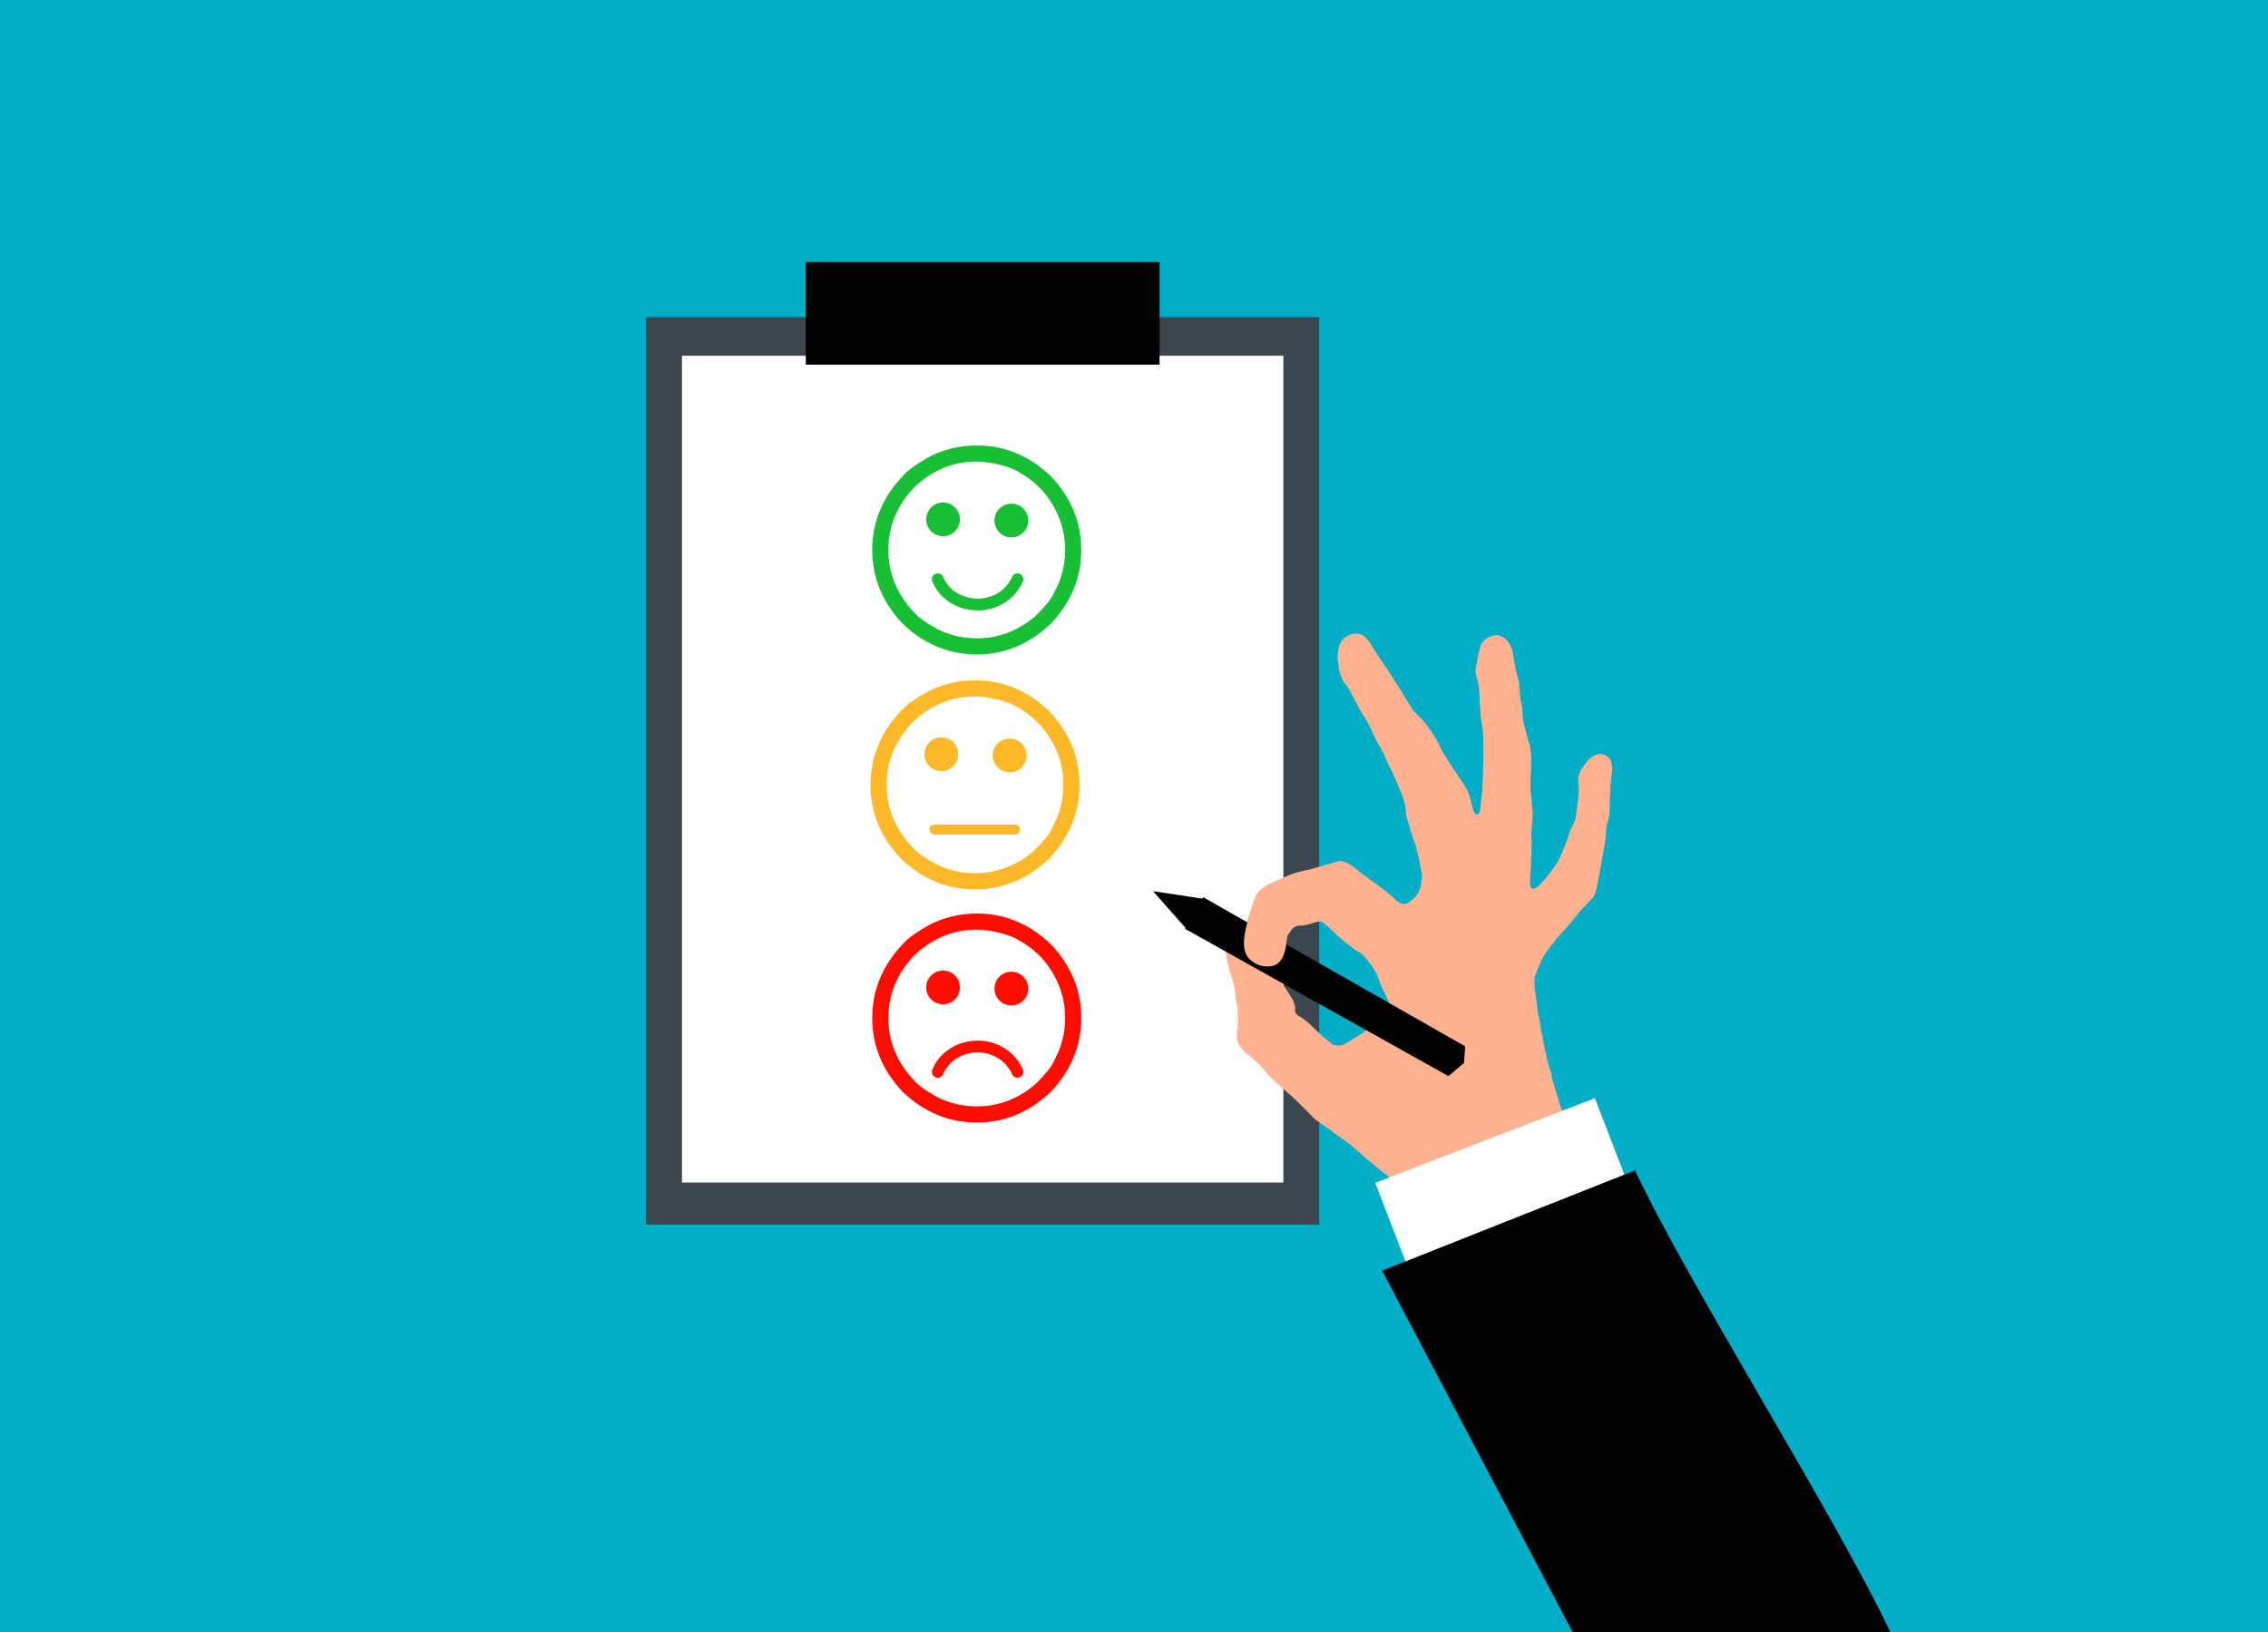 <?xml version="1.0" encoding="utf-8"?>
<svg xmlns="http://www.w3.org/2000/svg" xmlns:xlink="http://www.w3.org/1999/xlink" version= "1.1" width="1399px" height="1007px" viewBox="-273 319 1399 1007">
<rect x="-273" y="319" width="1399" height="1007" fill="#333333" stroke="none"/>
<g id="layer1">
<g style="fill:rgb(0,174,199); fill-opacity:1.0; stroke-linejoin: miter">
<path d="M-273.001,317.559C-273.383,317.559,-273.749,317.711,-274.019,317.981C-274.289,318.251,-274.441,318.617,-274.441,318.999L-274.44,1326.0C-274.44,1326.795,-273.795,1327.44,-273.0,1327.44L1126.001,1327.441C1126.383,1327.441,1126.749,1327.289,1127.019,1327.019C1127.289,1326.749,1127.441,1326.383,1127.441,1326.001L1127.44,319.0C1127.44,318.205,1126.795,317.56,1126.0,317.56L-273.001,317.559 Z"/>
</g>
<g style="fill:rgb(60,70,79); fill-opacity:1.0; stroke-linejoin: miter">
<path d="M125.585,514.622L333.167,514.623L540.748,514.623Q540.748,794.531,540.749,1074.438Q333.167,1074.438,125.585,1074.439Q125.585,794.53,125.585,514.622"/>
</g>
<g style="fill:rgb(255,255,255); fill-opacity:1.0; stroke-linejoin: miter">
<path d="M147.682,538.445L333.167,538.445L518.652,538.445Q518.651,793.458,518.651,1048.47Q333.167,1048.47,147.682,1048.471Q147.682,793.458,147.682,538.445"/>
</g>
<g style="fill:rgb(0,0,0); fill-opacity:1.0; stroke-linejoin: miter">
<path d="M224.054,480.597L333.167,480.597L442.28,480.598Q442.28,512.254,442.28,543.91Q333.167,543.91,224.054,543.91Q224.054,512.254,224.054,480.597"/>
</g>
<g style="fill:rgb(255,177,144); fill-opacity:1.0; stroke-linejoin: miter">
<path d="M652.929,711.42C657.243,713.427,659.737,717.489,660.614,724.105C660.829,725.781,661.127,727.54,661.298,728.03C661.47,728.52,661.598,729.428,661.614,730.053C661.629,730.678,661.937,732.209,662.297,733.455C663.722,738.336,664.15,740.282,664.234,742.492C664.291,743.78,664.459,745.711,664.615,746.82C664.739,747.924,664.825,749.053,664.779,749.307C664.727,749.592,664.871,750.405,665.091,751.166C665.311,751.927,665.468,752.677,665.433,752.867C665.398,753.057,665.534,753.737,665.772,754.404C665.978,755.064,666.147,756.274,666.097,757.084C666.048,759.302,666.412,763.365,666.815,764.913C667.151,766.286,668.365,770.899,669.264,774.372C669.532,775.405,669.884,776.518,670.058,776.812C671.008,778.592,671.738,785.113,671.448,789.351C671.35,790.774,671.349,792.379,671.451,792.889C671.548,793.431,671.52,794.474,671.38,795.234C671.017,797.198,670.891,806.412,671.222,807.815C671.364,808.464,671.537,809.839,671.615,810.836C671.693,811.833,671.824,813.789,671.895,815.179C671.998,816.573,672.159,818.012,672.291,818.363C672.557,819.231,672.355,825.123,671.917,828.743C671.507,832.205,671.472,834.885,671.747,836.77C671.867,837.545,671.884,838.695,671.767,839.328C671.65,839.962,671.633,841.302,671.711,842.298C671.788,843.296,671.737,845.71,671.545,847.639C671.385,849.575,671.297,851.295,671.388,851.508C671.494,851.823,671.454,852.929,670.872,859.995C670.479,865.327,671.079,867.403,673.03,867.304C673.825,867.254,676.428,865.572,676.521,865.065C676.55,864.907,677.085,864.317,677.708,863.777C678.332,863.237,679.265,862.263,679.805,861.642C681.449,859.652,683.872,856.463,684.211,855.87C684.396,855.577,684.71,855.111,684.915,854.887C686.221,853.49,688.755,849.339,689.417,847.528C689.69,846.759,690.208,845.545,690.608,844.8C691.682,842.705,694.475,835.195,694.813,833.358C695.015,832.444,695.476,831.187,695.858,830.537C698.058,826.946,698.744,825.009,699.339,820.533C700.777,810.251,701.132,806.189,700.813,804.722C700.637,803.904,700.538,801.953,700.564,800.386C700.63,798.072,700.789,797.217,701.44,795.634C702.426,793.13,705.713,788.626,707.933,786.709C710.815,784.227,714.551,783.508,717.445,784.86C718.859,785.546,721.119,788.387,720.955,789.274C720.903,789.559,721.051,790.536,721.247,791.423C721.589,792.764,721.532,793.966,720.959,798.315C720.555,801.221,720.281,804.479,720.374,805.577C720.434,806.669,720.361,808.489,720.15,809.63C719.94,810.77,719.863,812.787,719.973,814.15C720.082,815.513,720.063,817.213,719.935,817.909C719.832,818.644,719.737,819.872,719.749,820.692C719.776,821.615,719.388,823.541,718.733,825.845C717.865,828.96,717.697,830.043,717.627,832.912C717.589,835.787,717.085,838.872,714.495,853.101C710.883,872.874,711.738,870.543,706.207,876.205C702.282,880.264,701.947,880.66,700.285,882.745C699.516,883.716,698.103,885.52,697.085,886.773C696.1,888.033,695.057,889.249,694.751,889.488C694.451,889.694,694.191,890.039,694.161,890.198C694.126,890.388,693.63,890.951,693.075,891.471C692.209,892.262,689.158,895.663,686.65,898.606C685.855,899.541,682.028,904.666,680.426,906.958C679.09,908.874,677.86,911.103,677.715,911.895C677.65,912.244,677.288,912.963,676.918,913.55C676.554,914.105,675.65,916.166,674.928,918.129C673.736,921.218,673.564,921.972,673.577,923.678C673.6,924.796,673.599,926.4,673.595,927.316C673.595,928.201,673.701,929.4,673.855,929.985C673.984,930.533,674.145,931.611,674.207,932.342C674.268,933.074,674.489,934.72,674.736,936.043C674.99,937.335,675.188,939.107,675.188,939.991C675.239,941.672,675.908,945.856,676.253,946.477C676.376,946.696,676.706,948.46,676.975,950.377C677.677,955.453,677.936,956.711,678.265,957.591C678.449,958.018,678.582,958.894,678.597,959.519C678.613,960.145,678.975,961.915,679.377,963.463C679.806,965.048,680.093,966.51,680.052,966.731C680.011,966.953,680.174,967.671,680.417,968.306C680.661,968.94,680.834,969.594,680.805,969.753C680.694,970.355,683.384,980.284,683.749,980.613C683.859,980.731,683.981,981.311,683.971,981.898C684.034,983.155,684.824,986.511,685.271,987.281C685.446,987.575,685.627,988.199,685.671,988.665C685.717,989.132,685.988,989.968,686.217,990.502C686.478,991.041,687.401,994.028,688.275,997.105C690.638,1005.434,691.423,1007.216,696.433,1015.575C702.694,1026.032,705.015,1028.72,709.748,1031.295C711.15,1032.045,712.933,1033.03,713.762,1033.509C714.565,1033.952,716.38,1034.942,717.782,1035.692C719.177,1036.473,720.497,1037.306,720.741,1037.58C720.948,1037.88,721.293,1038.14,721.451,1038.169C721.61,1038.199,722.859,1039.772,724.221,1041.628C725.576,1043.515,726.767,1045.046,726.895,1045.069C726.99,1045.086,727.761,1046.408,728.613,1048.006C729.439,1049.567,730.237,1050.926,730.352,1051.012C730.467,1051.099,731.304,1052.596,732.184,1054.397C733.07,1056.164,734.384,1058.634,735.11,1059.849C735.836,1061.063,736.527,1062.469,736.698,1062.959C737.248,1064.599,741.262,1072.316,742.755,1074.524C743.369,1075.456,744.276,1076.933,744.764,1077.842C746.253,1080.606,749.529,1104.02,746.007,1103.698C742.455,1103.406,740.441,1101.728,740.284,1101.764C727.203,1104.709,727.155,1091.628,686.734,1084.176C647.453,1076.935,615.323,1070.881,615.347,1070.753C615.376,1070.595,615.112,1070.252,614.735,1069.986C614.396,1069.694,612.938,1068.541,611.543,1067.4C610.117,1066.252,608.038,1064.559,606.888,1063.691C605.743,1062.792,604.673,1061.842,604.525,1061.585C604.375,1061.328,604.157,1061.092,603.999,1061.063C603.777,1061.022,602.337,1059.773,600.638,1058.15C597.74,1055.389,596.24,1053.933,595.899,1053.477C595.287,1052.709,590.869,1049.307,589.532,1048.569C588.875,1048.219,588.021,1047.701,587.624,1047.366C587.196,1047.025,586.692,1046.736,586.534,1046.706C586.185,1046.642,581.376,1043.234,580.014,1042.098C579.617,1041.763,578.472,1040.864,577.437,1040.083C576.402,1039.303,575.045,1038.136,574.404,1037.526C573.769,1036.885,572.834,1036.09,572.285,1035.694C571.761,1035.335,570.77,1034.498,570.071,1033.845C569.372,1033.192,568.105,1032.074,567.216,1031.386C566.334,1030.666,565.06,1029.58,564.393,1028.933C563.399,1027.931,561.466,1026.33,558.749,1024.191C557.144,1022.946,549.735,1017.649,549.514,1017.608C549.355,1017.579,549.105,1017.336,548.962,1017.048C548.787,1016.754,548.301,1016.37,547.881,1016.161C547.455,1015.984,545.533,1014.68,543.598,1013.275C541.668,1011.838,539.779,1010.54,539.421,1010.343C539.033,1010.141,538.15,1009.421,537.458,1008.737C536.77,1008.02,535.943,1007.18,535.609,1006.856C534.443,1005.724,532.813,1004.081,531.439,1002.649C530.664,1001.883,529.367,1000.564,528.534,999.755C527.694,998.978,526.502,997.808,525.893,997.204C525.283,996.601,524.334,995.705,523.797,995.245C521.416,993.234,516.761,989.166,515.614,988.103C514.916,987.45,513.91,986.511,513.372,986.052C512.412,985.22,510.058,982.886,509.222,981.913C509.01,981.645,507.897,980.392,506.797,979.075C505.691,977.79,504.413,976.376,503.97,975.934C502.104,974.148,501.687,973.744,500.951,973.117C500.523,972.776,499.767,972.08,499.241,971.557C498.741,971.072,497.32,969.893,496.087,968.945C494.597,967.786,493.281,966.397,492.113,964.74C489.917,961.551,489.562,959.39,490.253,953.327C490.541,951.054,490.642,948.911,490.547,948.533C490.416,948.181,490.416,946.937,490.493,945.804C490.696,943.287,490.352,938.933,489.879,938.124C489.709,937.799,489.499,936.81,489.403,935.908C488.809,929.182,488.456,927.185,487.552,924.627C486.422,921.34,484.345,913.947,483.911,911.509C482.603,904.39,482.784,902.162,484.716,900.389C485.931,899.303,488.327,898.566,489.785,898.835C490.893,899.039,493.384,898.319,493.841,897.617C494.015,897.387,494.73,894.571,495.452,891.363C496.862,885.138,498.913,878.277,500.211,875.503C500.645,874.568,501.075,873.304,501.18,872.734C501.553,870.707,503.844,868.05,507.085,865.928C508.73,864.824,510.234,863.954,510.392,863.983C510.582,864.018,511.366,863.672,512.2,863.236C512.996,862.826,514.043,862.298,514.47,862.115C514.897,861.931,516.605,861.198,518.243,860.485C523.296,858.305,524.351,857.909,525.937,857.481C526.586,857.339,528.411,856.857,529.933,856.417C531.481,856.014,532.885,855.683,533.075,855.718C533.424,855.783,537.936,854.584,541.073,853.557C542.116,853.225,544.777,852.471,546.948,851.888C549.125,851.275,551.509,850.6,552.201,850.401C553.874,849.857,556.186,850.284,558.531,851.6C560.615,852.738,563.373,854.655,563.99,855.391C564.447,855.933,569.649,859.873,573.04,862.267C574.317,863.158,575.563,864.043,575.787,864.248C576.012,864.453,577.047,865.233,578.088,865.982C579.129,866.731,580.28,867.598,580.682,867.901C581.079,868.236,582.275,869.211,583.387,870.103C584.475,870.959,585.889,872.169,586.499,872.773C588.711,874.982,590.581,876.212,592.16,876.535C594.081,876.955,594.865,876.608,598.104,873.962C600.307,872.141,601.168,871.023,602.691,867.733C603.499,866.016,604.438,859.146,604.058,857.832C603.872,857.241,603.354,854.721,602.899,852.213C602.413,849.7,601.752,846.532,601.404,845.224C601.061,843.883,600.737,842.447,600.686,842.012C600.635,841.577,600.212,840.319,599.759,839.22C598.599,836.452,598.559,836.313,597.317,831.859C595.828,826.606,595.523,825.6,595.027,824.558C594.746,823.95,594.371,821.719,594.021,818.641C593.897,817.537,593.771,816.269,593.694,815.796C593.527,814.39,591.741,808.623,591.124,807.527C590.805,806.944,590.218,805.689,589.863,804.772C589.482,803.818,588.944,802.474,588.623,801.727C587.228,798.457,586.56,796.925,586.366,796.561C586.236,796.373,586.013,795.808,585.873,795.324C585.727,794.871,585.205,793.793,584.699,792.979C583.805,791.438,582.781,789.35,581.954,787.264C580.771,784.262,580.074,782.889,579.019,781.155C577.213,778.333,575.092,774.208,573.481,770.504C571.949,766.913,570.5,764.288,567.802,760.09C566.889,758.644,565.527,756.263,564.752,754.778C559.746,744.978,557.631,741.345,556.871,741.205C556.459,741.129,554.217,736.589,553.841,735.078C553.606,734.216,553.21,732.637,552.947,731.572C552.685,730.509,552.497,729.394,552.544,729.14C552.591,728.886,552.487,727.852,552.313,726.837C551.589,722.773,552.697,717.115,554.75,714.152C557.861,709.714,565.007,708.444,568.707,711.648C570.205,712.939,572.594,715.968,573.429,717.661C573.787,718.382,575.05,720.417,576.201,722.168C577.346,723.951,578.879,726.298,579.597,727.38C580.34,728.499,581.586,730.269,582.417,731.274C583.24,732.31,584.521,734.249,585.224,735.591C585.957,736.938,587.473,739.379,588.61,741.03C589.721,742.643,591.242,745.052,591.951,746.362C593.158,748.517,595.101,751.66,596.749,754.093C597.111,754.618,597.572,755.489,597.77,756.017C597.999,756.551,598.464,757.226,598.835,757.524C600.486,758.876,604.566,763.035,605.79,764.57C609.739,769.623,614.082,776.45,615.213,779.377C616.298,782.197,620.818,789.484,627.045,798.525C630.921,804.153,631.965,805.95,633.405,809.688C633.577,810.178,634.011,811.732,634.31,813.13C635.764,819.458,636.451,821.058,637.718,821.292C638.226,821.386,638.831,821.3,639.068,821.082C639.841,820.439,640.374,818.08,640.399,815.104C640.4,813.5,640.681,810.734,641.013,808.928C641.34,807.154,641.552,805.294,641.444,804.815C641.367,804.342,641.444,802.326,641.616,800.327C641.788,798.328,641.876,795.364,641.808,793.778C641.778,792.168,641.825,790.31,641.954,789.613C642.082,788.916,642.132,787.222,642.035,785.795C641.963,784.406,641.91,781.318,641.945,778.999C642.008,774.392,641.974,772.977,641.767,771.432C641.677,770.859,641.485,769.055,641.296,767.415C641.145,765.749,640.858,763.928,640.678,763.305C640.524,762.72,640.363,761.642,640.327,760.947C640.25,757.985,639.946,754.13,639.76,753.539C639.628,753.186,639.594,751.772,639.644,750.438C639.731,749.078,639.668,747.462,639.552,746.851C639.398,746.266,639.335,745.01,639.365,744.13C639.414,743.157,638.981,740.882,638.308,738.499C637.556,736.001,637.143,733.796,637.175,732.558C637.189,731.414,637.812,727.86,638.68,723.86C640.091,717.274,640.169,717.027,641.369,715.316C642.904,713.207,645.665,711.555,648.678,711.029C650.776,710.662,651.453,710.722,652.929,711.42L652.934,711.42 Z M538.199,887.976C536.853,888.35,535.501,888.756,535.218,888.868C533.157,889.569,531.015,889.993,529.612,889.964C526.748,889.862,525.092,890.67,523.34,893.065C521.644,895.34,520.169,897.656,520.087,898.099C520.046,898.322,519.557,899.377,518.978,900.385C517.89,902.379,516.492,903.562,514,904.642C510.698,906.031,507.478,907.862,507.165,908.492C506.369,910.146,507.411,911.78,510.857,914.412C513.01,916.054,514.822,918.845,516.916,923.653C517.231,924.431,518.953,927.173,520.672,929.75C522.392,932.327,524.062,934.994,524.363,935.671C525.514,938.308,526.075,940.245,525.94,940.974C525.602,942.811,525.85,943.774,526.876,944.782C527.459,945.348,528.328,945.966,528.811,946.187C529.574,946.491,530.328,947.023,533.972,949.824C534.426,950.202,535.24,950.942,535.76,951.497C536.279,952.051,537.107,952.891,537.613,953.345C538.119,953.798,539.375,954.98,540.434,955.994C542.761,958.29,547.381,962.188,547.794,962.264C547.984,962.299,548.259,962.579,548.434,962.873C548.954,963.788,552.531,964.284,554.632,963.721C556.149,963.313,559.727,961.319,562.91,959.155C563.403,958.787,564.849,957.874,566.07,957.117C567.29,956.36,569.671,954.637,571.351,953.341C573.005,952.008,574.567,950.823,574.786,950.699C576.457,949.631,582.504,943.835,583.592,942.201C584.433,941.013,584.682,939.127,584.143,938.143C583.902,937.673,583.105,935.954,582.392,934.315C581.679,932.677,580.974,931.172,580.856,930.921C579.623,928.728,578.551,926.369,578.008,924.696C577.656,923.583,577.215,922.421,577.046,922.095C576.839,921.794,576.719,921.38,576.748,921.221C576.883,920.493,573.313,914.627,571.299,912.225C571.029,911.913,570.199,910.908,569.478,910.021C568.139,908.399,565.713,906.282,565.048,906.159C564.287,906.019,557.022,900.651,554.933,898.66C554.042,897.808,553.222,897.1,553.095,897.077C553,897.06,552.463,896.6,551.931,896.109C551.374,895.581,549.816,894.081,548.424,892.744C544.251,888.732,542.902,887.697,541.577,887.42C541.071,887.327,539.552,887.57,538.199,887.976L538.204,887.977 Z"/>
</g>
<g style="fill:rgb(255,255,255); fill-opacity:1.0; stroke-linejoin: miter">
<path d="M610.332,1139.564L745.839,1087.324L712.91,1001.908L710.787,996.404L575.279,1048.643L610.332,1139.564"/>
</g>
<g style="fill:rgb(0,0,0); fill-opacity:1.0; stroke-linejoin: miter">
<path d="M630.786,964.44L469.223,872.459L457.977,891.936L620.452,982.822L630.082,974.66 Z"/>
</g>
<g style="fill:rgb(0,0,0); fill-opacity:1.0; stroke-linejoin: miter">
<path d="M579.575,1102.83L657.554,1071.91L735.533,1040.989C768.159,1110.624,860.675,1256.728,893.302,1326.363L697.522,1326.661L579.575,1102.83 Z"/>
</g>
<g style="fill:rgb(0,0,0); fill-opacity:1.0; stroke-linejoin: miter">
<path d="M459.91,893.246L459.91,893.247L438.23,868.726Q454.284,871.16,470.337,873.593L459.91,893.246"/>
</g>
<g style="fill:rgb(0,0,0); fill-opacity:1.0; stroke-linejoin: miter">
<path d="M487.812,1011.793L487.811,1011.794L487.811,1011.794L487.812,1011.793"/>
</g>
<g>
<g style="fill:rgb(23,191,53); fill-opacity:1.0; stroke-linejoin: miter">
<path d="M305.415,672.653L305.298,672.655Q301.423,673.254,301.889,677.229Q304.429,683.392,308.54,687.159Q317.196,695.338,330.088,695.573L333.123,695.43Q336.13,695.141,338.958,694.314Q344.65,692.638,349.214,689.074Q353.778,685.51,356.665,680.408Q358.476,676.949,358.227,676.847Q358.558,675.55,357.25,673.82Q354.912,671.751,352.35,673.48Q351.697,674.072,351.622,674.253Q350.872,676.397,347.787,680.417Q344.913,683.711,340.962,685.716Q338.999,686.71,336.846,687.332L334.658,687.853Q332.429,688.277,330.087,688.28Q322.795,688.206,317.114,684.639Q315.255,683.472,313.681,681.983L312.191,680.422L310.869,678.716Q309.712,677.107,308.622,674.563Q308.567,674.367,307.969,673.695Q306.897,672.674,305.415,672.653"/>
</g>
<g style="fill:rgb(23,191,53); fill-opacity:1.0; stroke-linejoin: miter">
<path d="M329.493,593.77L325.367,593.901Q312.877,594.686,301.374,600.187Q288.341,607.325,283.89,612.629Q265.027,632.476,265.028,658.238Q265.029,684,283.893,703.85Q303.735,722.709,329.494,722.709Q355.256,722.709,375.104,703.846Q393.965,683.999,393.965,658.239Q393.964,632.479,375.106,612.635Q355.256,593.769,329.493,593.77 Z M329.496,603.714L332.987,603.825Q348.717,605.653,356.447,610.804Q365.993,616.213,372.945,625.247Q386.237,643.561,383.577,665.21Q382.691,672.179,380.032,678.777L376.93,685.191Q374.748,690.191,365.342,699.36Q347.758,713.983,326.004,712.654Q315.441,711.989,305.712,707.337Q294.689,701.301,290.924,696.815Q274.97,680.027,274.971,658.238Q274.972,636.449,290.924,619.665Q307.709,603.714,329.496,603.714"/>
</g>
<g style="fill:rgb(23,191,53); fill-opacity:1.0; stroke-linejoin: miter">
<path d="M361.266,640.097L361.171,641.511Q360.495,645.783,357.214,648.344Q353.911,650.903,349.435,650.42Q345.163,649.744,342.601,646.463Q341.781,645.403,341.25,644.152L340.803,642.867Q340.435,641.54,340.431,640.097Q340.543,635.67,343.482,632.731Q346.422,629.791,350.848,629.68Q355.275,629.791,358.215,632.731Q361.154,635.67,361.266,640.097"/>
</g>
<g style="fill:rgb(23,191,53); fill-opacity:1.0; stroke-linejoin: miter">
<path d="M319.124,639.374L319.029,640.787Q318.728,642.686,317.913,644.247Q317.506,645.027,316.97,645.723Q316.782,646.124,315.072,647.621Q314.741,647.999,312.74,648.989Q311.919,649.332,311.04,649.525Q309.282,649.911,307.293,649.696Q305.394,649.396,303.833,648.581Q303.053,648.173,302.357,647.637Q300.691,646.184,300.459,645.74Q297.918,642.212,298.348,638.408Q298.538,636.514,299.286,634.914Q299.66,634.114,300.173,633.387Q300.351,632.97,302.012,631.389Q304.771,629.055,308.706,628.956Q309.69,628.981,310.6,629.145Q312.812,629.679,313.166,629.953Q314.766,630.701,316.073,632.007Q316.726,632.661,317.239,633.387Q318.401,635.268,318.466,635.733Q319.074,637.406,319.124,639.374"/>
</g>
</g>
<g>
<g style="fill:rgb(252,184,38); fill-opacity:1.0; stroke-linejoin: miter">
<path d="M328.425,738.674L324.298,738.805Q311.809,739.591,300.306,745.092Q287.273,752.23,282.822,757.534Q263.959,777.38,263.96,803.143Q263.961,828.905,282.824,848.755Q302.667,867.614,328.426,867.614Q354.187,867.614,374.036,848.75Q392.897,828.904,392.896,803.144Q392.896,777.384,374.038,757.54Q354.188,738.674,328.425,738.674 Z M328.428,748.619L331.918,748.73Q347.648,750.558,355.379,755.709Q364.925,761.118,371.877,770.152Q385.169,788.465,382.509,810.114Q381.623,817.084,378.964,823.682L375.862,830.096Q373.68,835.096,364.274,844.265Q346.69,858.888,324.936,857.559Q314.373,856.894,304.644,852.242Q293.621,846.206,289.856,841.72Q273.902,824.932,273.903,803.143Q273.904,781.354,289.856,764.57Q306.641,748.619,328.428,748.619"/>
</g>
<g style="fill:rgb(252,184,38); fill-opacity:1.0; stroke-linejoin: miter">
<path d="M360.198,785.002L360.103,786.416Q359.427,790.688,356.146,793.249Q352.843,795.808,348.367,795.324Q344.095,794.648,341.533,791.368Q340.713,790.307,340.181,789.057L339.735,787.771Q339.367,786.444,339.363,785.002Q339.474,780.575,342.414,777.636Q345.353,774.696,349.78,774.585Q354.207,774.696,357.147,777.636Q360.086,780.575,360.198,785.002"/>
</g>
<g style="fill:rgb(252,184,38); fill-opacity:1.0; stroke-linejoin: miter">
<path d="M318.056,784.279L317.961,785.692Q317.66,787.591,316.845,789.152Q316.438,789.932,315.902,790.628Q315.714,791.029,314.004,792.525Q313.673,792.904,311.672,793.893Q310.851,794.237,309.972,794.43Q308.214,794.816,306.225,794.601Q304.326,794.3,302.765,793.486Q301.985,793.078,301.289,792.542Q299.623,791.089,299.391,790.644Q296.85,787.117,297.28,783.313Q297.47,781.419,298.217,779.819Q298.591,779.019,299.105,778.292Q299.283,777.875,300.943,776.294Q303.703,773.96,307.638,773.861Q308.622,773.886,309.532,774.05Q311.744,774.584,312.098,774.858Q313.698,775.606,315.005,776.912Q315.658,777.565,316.171,778.292Q317.333,780.173,317.398,780.637Q318.006,782.311,318.056,784.279"/>
</g>
<g style="fill:rgb(252,184,38); fill-opacity:1.0; stroke-linejoin: miter">
<path d="M303.382,827.621L303.382,827.621L353.08,827.621C354.784,827.621,356.165,829.002,356.165,830.705C356.165,832.409,354.784,833.79,353.08,833.79L353.08,833.79L303.382,833.79C301.678,833.79,300.297,832.409,300.297,830.705C300.297,829.002,301.678,827.621,303.382,827.621 Z"/>
</g>
</g>
<g>
<g style="fill:rgb(255,13,0); fill-opacity:1.0; stroke-linejoin: miter">
<path d="M305.415,983.84L305.298,983.837Q301.423,983.239,301.889,979.264Q304.429,973.101,308.54,969.334Q317.196,961.154,330.088,960.919L333.123,961.063Q336.13,961.352,338.958,962.179Q344.65,963.855,349.214,967.419Q353.778,970.983,356.665,976.085Q358.476,979.543,358.227,979.646Q358.558,980.943,357.25,982.673Q354.912,984.742,352.35,983.013Q351.697,982.421,351.622,982.24Q350.872,980.096,347.787,976.076Q344.913,972.782,340.962,970.777Q338.999,969.783,336.846,969.16L334.658,968.639Q332.428,968.215,330.087,968.213Q322.795,968.287,317.114,971.853Q315.255,973.02,313.681,974.51L312.191,976.071L310.869,977.777Q309.712,979.386,308.622,981.93Q308.567,982.126,307.969,982.798Q306.897,983.818,305.415,983.84"/>
</g>
<g style="fill:rgb(255,13,0); fill-opacity:1.0; stroke-linejoin: miter">
<path d="M329.493,882.507L325.367,882.638Q312.877,883.424,301.374,888.925Q288.341,896.063,283.89,901.367Q265.027,921.213,265.028,946.975Q265.029,972.738,283.892,992.588Q303.735,1011.447,329.494,1011.447Q355.256,1011.447,375.104,992.583Q393.965,972.736,393.964,946.976Q393.964,921.217,375.106,901.373Q355.256,882.507,329.493,882.507 Z M329.496,892.452L332.987,892.562Q348.717,894.39,356.447,899.542Q365.993,904.95,372.945,913.984Q386.237,932.298,383.577,953.947Q382.691,960.916,380.032,967.515L376.93,973.928Q374.748,978.928,365.342,988.098Q347.758,1002.721,326.004,1001.391Q315.441,1000.727,305.712,996.075Q294.689,990.038,290.924,985.552Q274.97,968.765,274.971,946.976Q274.972,925.187,290.924,908.402Q307.709,892.452,329.496,892.452"/>
</g>
<g style="fill:rgb(255,13,0); fill-opacity:1.0; stroke-linejoin: miter">
<path d="M361.266,928.835L361.171,930.248Q360.495,934.52,357.214,937.081Q353.911,939.641,349.435,939.157Q345.163,938.481,342.601,935.2Q341.781,934.14,341.249,932.889L340.803,931.604Q340.435,930.277,340.431,928.835Q340.543,924.408,343.482,921.468Q346.422,918.529,350.848,918.417Q355.275,918.529,358.215,921.468Q361.154,924.408,361.266,928.835"/>
</g>
<g style="fill:rgb(255,13,0); fill-opacity:1.0; stroke-linejoin: miter">
<path d="M319.124,928.111L319.029,929.525Q318.728,931.423,317.913,932.984Q317.506,933.764,316.97,934.46Q316.782,934.861,315.072,936.358Q314.741,936.736,312.74,937.726Q311.919,938.069,311.04,938.262Q309.282,938.648,307.293,938.433Q305.394,938.133,303.833,937.318Q303.053,936.911,302.357,936.375Q300.691,934.922,300.459,934.477Q297.918,930.95,298.348,927.146Q298.538,925.252,299.286,923.651Q299.66,922.851,300.173,922.125Q300.351,921.707,302.012,920.126Q304.771,917.793,308.706,917.693Q309.69,917.718,310.6,917.883Q312.812,918.416,313.166,918.69Q314.766,919.438,316.073,920.745Q316.726,921.398,317.239,922.125Q318.401,924.005,318.466,924.47Q319.074,926.144,319.124,928.111"/>
</g>
</g>
<g style="fill:rgb(255,177,144); fill-opacity:1.0; stroke-linejoin: miter">
<path d="M521.262,895.109L521.026,897.126Q520.162,904.142,519.302,906.572Q518.794,908.269,518.067,909.708L517.271,911.065Q516.413,912.348,515.243,913.265L513.979,914.071Q511.733,915.198,508.838,915.194Q501.799,915.15,496.943,909.731Q496.094,908.655,495.514,907.377L494.863,905.536L494.47,903.523L494.311,901.354Q494.269,899.106,494.603,896.608Q495.343,890.425,499.562,877.369L521.262,895.109"/>
</g>
</g>
</svg>